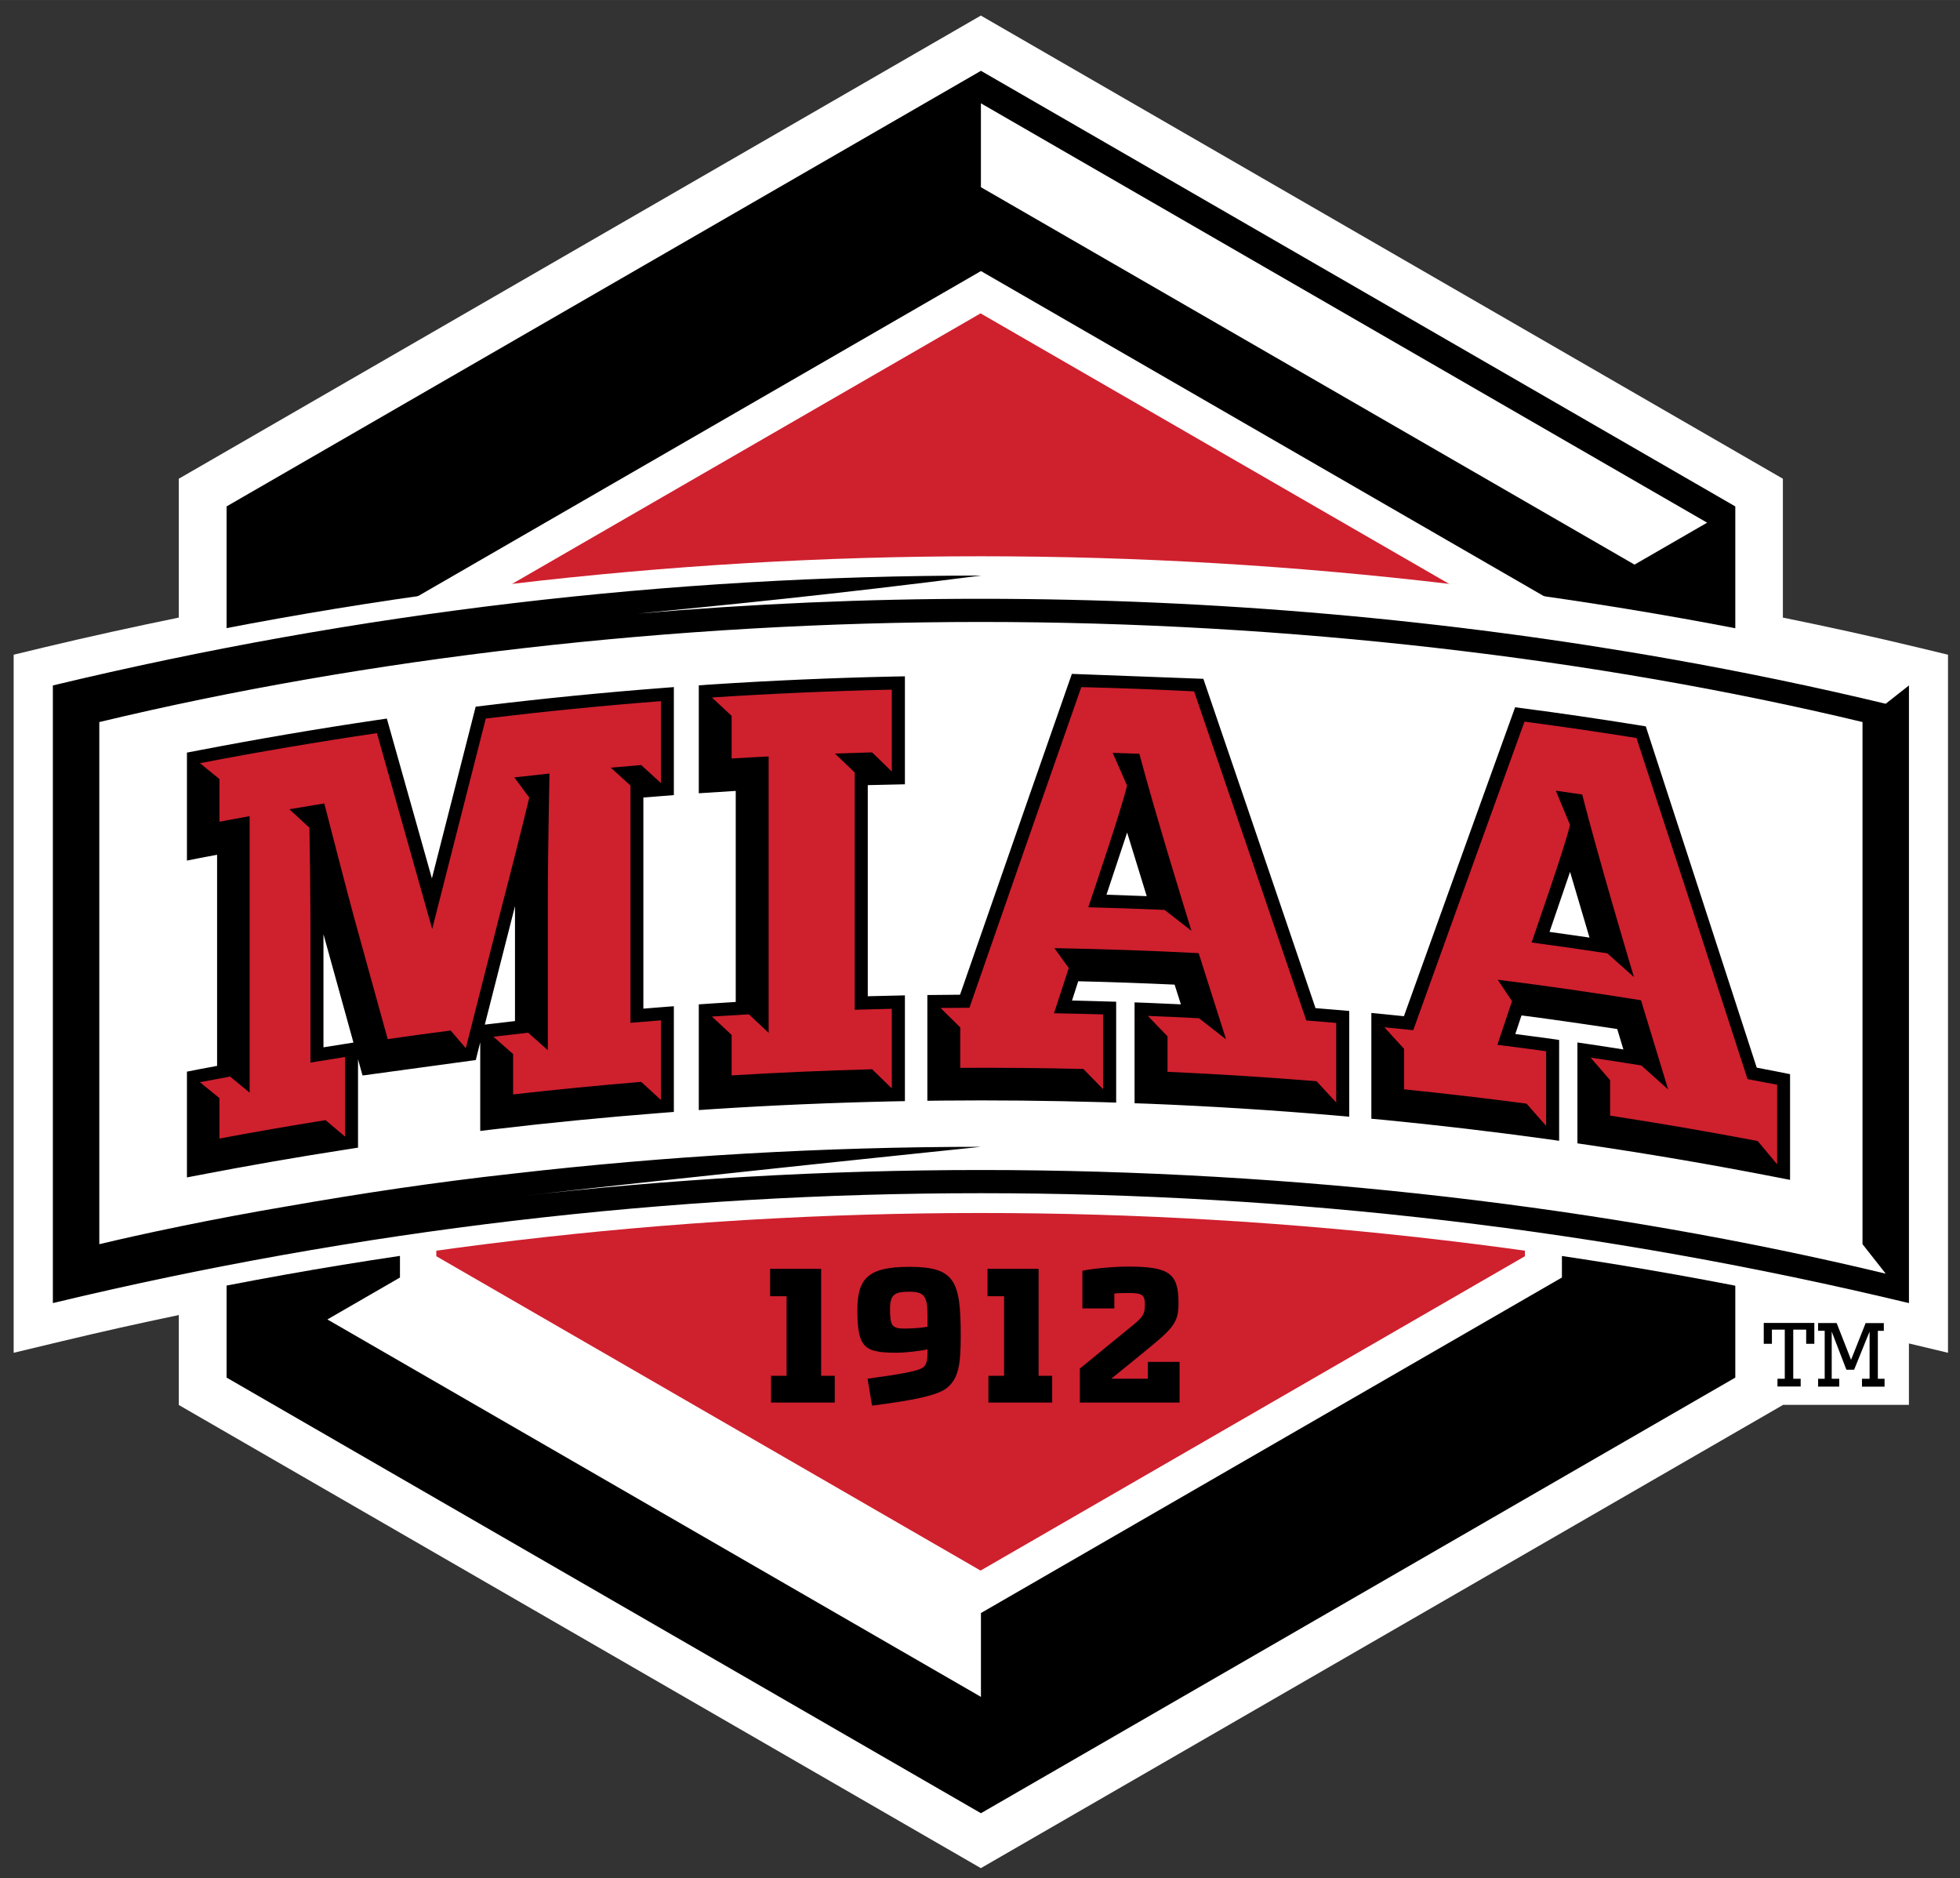 <svg xmlns="http://www.w3.org/2000/svg" height="145.64" width="152" viewBox="0 0 152.001 145.638"><rect x="0" y="0" width="152.001" height="145.638" fill="#333333" stroke="none"/><g transform="matrix(2.398 0 0 2.398 -.293 -.11)"><path d="m63.12 21.215-0.97-0.234c-1.45-0.349-2.908-0.669-4.369-0.966v-4.49l-25.938-14.976-25.939 14.976v4.49c-1.461 0.299-2.919 0.619-4.37 0.966l-0.97 0.234v22.572l1.561-0.374c1.255-0.301 2.515-0.583 3.779-0.846v2.908l25.939 14.976 25.939-14.976v-0.004h4.075v-1.986l1.264 0.302v-22.572z" fill="#fff"/><path d="m52.983 18.302-21.138-12.204v-2.712l23.486 13.56-2.349 1.356zm-39.926 23.051v-21.695l18.789-10.848 18.789 10.848v21.695l-18.789 10.849v2.711l-21.136-12.204 2.348-1.356zm18.789-39.018-24.396 14.085v28.169l24.396 14.086 24.396-14.086v-28.169l-24.396-14.085z"/><path d="m14.233 20.34v20.325l17.601 10.164 17.604-10.164v-20.325l-17.604-10.162-17.601 10.162z" fill="#cf202e"/><path d="m61.995 21.602c-9.866-2.369-20.012-3.57-30.16-3.57-10.145 0-20.294 1.201-30.16 3.57l-0.485 0.117v21.271l0.78-0.188c9.77-2.345 19.818-3.535 29.865-3.535 10.048 0 20.096 1.19 29.864 3.535l0.781 0.188v-21.271l-0.485-0.117z" fill="#fff"/><path d="m31.846 18.656c-10.074 0-20.15 1.184-30.014 3.553v19.971c9.864-2.369 19.94-3.553 30.014-3.553 10.075 0 20.148 1.184 30.012 3.553v-19.971c-0.226 0.177-0.527 0.414-0.752 0.592-2.266-0.544-4.579-1.025-6.928-1.441-7.22-1.281-14.775-1.953-22.332-1.953-3.716 0-7.433 0.163-11.107 0.48 2.922-0.287 6.319-0.617 11.107-1.23zm0 1.5c9.957 0 19.911 1.173 28.51 3.236v16.883l0.75 0.953c-8.997-2.159-19.128-3.351-29.26-3.351-5.066 0-10.134 0.298-15.059 0.865 4.925-0.568 15.059-1.615 15.059-1.615-5.095 0-10.192 0.298-15.145 0.869-2.493 0.274-4.917 0.639-7.305 1.057-2.408 0.406-4.724 0.901-6.062 1.223v-16.883c8.597-2.064 18.554-3.237 28.512-3.237zm2.941 1.678c-0.034 0.095-2.445 6.995-3.617 10.375-0.211 0.001-0.422 0.003-0.633 0.006-0.142 0.001-0.283 0.001-0.424 0.004v3.42c0.141-0.003 0.281-0.005 0.424-0.006 1.751-0.018 3.505 0.001 5.256 0.051 0.142 0.004 0.285 0.009 0.426 0.014v-3.262c-0.141-0.005-0.283-0.008-0.426-0.012-0.334-0.01-0.668-0.02-1.002-0.027l0.201-0.623c1.04 0.024 2.078 0.062 3.117 0.109l0.203 0.637c-0.357-0.018-0.715-0.033-1.072-0.047-0.142-0.006-0.285-0.011-0.426-0.016v3.262c0.141 0.004 0.283 0.009 0.426 0.014 2.031 0.081 4.063 0.209 6.092 0.383l0.424 0.037v-3.418l-0.424-0.037c-0.223-0.019-0.444-0.037-0.666-0.055-1.174-3.469-3.593-10.552-3.627-10.648-0.1-0.005-4.152-0.158-4.252-0.16zm-5.4 0.08c-0.141 0.003-0.283 0.005-0.426 0.008-1.94 0.043-3.879 0.128-5.816 0.254-0.141 0.009-0.283 0.019-0.424 0.029v3.49c0.141-0.01 0.939-0.061 1.195-0.076v6.824c-0.256 0.016-0.514 0.033-0.771 0.049-0.141 0.01-0.283 0.019-0.424 0.029v3.418c0.141-0.01 0.283-0.019 0.424-0.029 1.938-0.126 3.876-0.209 5.816-0.252 0.142-0.004 0.285-0.005 0.426-0.008v-3.42c-0.141 0.003-0.283 0.006-0.426 0.01-0.259 0.005-0.517 0.01-0.775 0.018v-6.826c0.259-0.007 1.06-0.025 1.201-0.027v-3.49zm-7.471 0.348c-0.141 0.01-0.283 0.022-0.424 0.033-1.889 0.146-3.776 0.333-5.66 0.561-0.109 0.013-0.217 0.025-0.326 0.039-0.028 0.109-0.972 3.808-1.416 5.553-0.458-1.625-1.428-5.068-1.457-5.168-0.107 0.016-0.215 0.031-0.322 0.047-1.913 0.282-3.82 0.608-5.723 0.973-0.14 0.028-0.28 0.053-0.42 0.08v3.492l0.42-0.084 0.555-0.104v6.826l-0.555 0.104c-0.14 0.028-0.28 0.056-0.42 0.082v3.42c0.14-0.029 0.28-0.054 0.42-0.08 1.56-0.3 3.126-0.574 4.693-0.816 0.14-0.022 0.28-0.045 0.42-0.066v-2.859c0.021 0.075 0.041 0.15 0.062 0.227 0.028 0.1 0.056 0.199 0.084 0.299 0.107-0.015 3.553-0.486 3.662-0.5 0.028-0.109 0.055-0.217 0.082-0.326 0.021-0.083 0.043-0.165 0.062-0.246v2.865c0.141-0.016 0.283-0.035 0.424-0.051 1.801-0.214 3.607-0.39 5.414-0.531 0.141-0.011 0.283-0.022 0.424-0.033v-3.418c-0.141 0.01-0.283 0.022-0.424 0.033-0.188 0.015-0.375 0.029-0.562 0.045v-6.826c0.188-0.016 0.375-0.03 0.562-0.045 0.141-0.011 0.283-0.022 0.424-0.033v-3.49zm27.205 0.654c-0.033 0.091-2.429 6.734-3.596 9.988-0.211-0.021-0.419-0.043-0.629-0.064-0.142-0.014-0.283-0.029-0.424-0.041v3.42c0.141 0.014 0.283 0.025 0.424 0.039 1.746 0.17 3.487 0.376 5.227 0.615 0.141 0.02 0.281 0.04 0.422 0.059v-3.26c-0.141-0.02-0.281-0.042-0.422-0.061-0.331-0.046-0.664-0.088-0.996-0.131 0.068-0.201 0.135-0.402 0.201-0.602 1.032 0.135 2.064 0.283 3.096 0.441 0.068 0.22 0.132 0.44 0.199 0.66-0.355-0.056-0.709-0.112-1.065-0.164-0.141-0.021-0.281-0.041-0.422-0.062v3.262c0.141 0.02 0.281 0.041 0.422 0.062 2.018 0.299 4.029 0.645 6.035 1.037 0.14 0.028 0.281 0.055 0.42 0.082v-0.422-2.574-0.422c-0.139-0.029-0.28-0.056-0.42-0.084-0.219-0.043-0.439-0.084-0.658-0.127-1.163-3.594-3.557-10.935-3.588-11.035-0.101-0.016-0.201-0.033-0.301-0.049-1.206-0.193-2.413-0.371-3.623-0.529-0.1-0.014-0.2-0.027-0.301-0.039h-0.002zm-12.547 4.049c0.077 0.253 0.572 1.862 0.633 2.057-0.434-0.018-0.867-0.033-1.301-0.047 0.062-0.186 0.56-1.679 0.668-2.01zm14.324 1.272c0.077 0.268 0.569 1.925 0.629 2.125-0.431-0.064-0.862-0.124-1.293-0.184 0.062-0.18 0.559-1.628 0.664-1.941zm-34.121 1.105v3.719c-0.234 0.028-0.467 0.055-0.699 0.082l-0.277 0.033c0.316-1.245 0.634-2.49 0.951-3.732l0.025-0.102zm-6.195 0.912c0.003 0.011 0.008 0.025 0.012 0.037 0.32 1.154 0.639 2.309 0.959 3.465-0.091 0.015-0.18 0.029-0.271 0.043-0.233 0.036-0.467 0.075-0.699 0.111v-3.656zm26.008 10.746c-0.487 0-1.204 0.076-1.463 0.135v1.217h1.033v-0.477c0.083-0.018 0.295-0.021 0.447-0.021 0.453 0 0.541 0.052 0.541 0.369 0 0.399-0.095 0.435-0.771 0.986l-1.332 1.088v1.1h3.225v-1.316h-1.027v0.545h-1.182l0.922-0.75c1.051-0.859 1.252-1.012 1.252-1.688 0-0.97-0.287-1.188-1.645-1.188zm-7.066 0.008c-1.351 0-1.674 0.397-1.674 1.402 0 1.216 0.228 1.375 1.262 1.375 0.318 0 0.836-0.065 1.006-0.111v0.029c0 0.294-0.013 0.441-0.129 0.547-0.154 0.129-0.706 0.223-1.81 0.375l0.146 0.871c1.229-0.159 2.135-0.318 2.439-0.588 0.359-0.305 0.428-0.752 0.428-1.65v-0.049c0-1.768-0.204-2.201-1.668-2.201zm-4.496 0.064v0.887h0.533v2.572h-0.504v0.865h2.062v-0.865h-0.441v-3.459h-1.65zm7.031 0v0.887h0.535v2.572h-0.506v0.865h2.062v-0.865h-0.439v-3.459h-1.652zm-2.547 0.74c0.487 0 0.605 0.123 0.605 0.758v0.375c-0.194 0.035-0.469 0.059-0.752 0.059-0.411 0-0.459-0.111-0.459-0.646 0-0.459 0.164-0.545 0.605-0.545zm27.65 1.01v0.674h0.264v-0.457h0.416v1.588h-0.236v0.25h0.75v-0.25h-0.24v-1.588h0.418v0.457h0.264v-0.674h-1.635zm1.758 0.004v0.25h0.213v1.551h-0.213v0.254h0.684v-0.254h-0.244v-1.525l0.088 0.229 0.387 1.004h0.25l0.396-0.98 0.104-0.252v1.525h-0.246v0.254h0.73v-0.254h-0.217v-1.551h0.193v-0.25h-0.588l-0.359 0.906-0.113 0.281-0.117-0.301-0.348-0.887h-0.6z" transform="translate(-0)"/><path d="m35.091 22.264c-1.205 3.439-2.412 6.895-3.617 10.367-0.312 0-0.622 0.002-0.934 0.006 0.212 0.209 0.424 0.419 0.637 0.629v1.307c1.326-0.006 2.654 0.005 3.981 0.037 0.212 0.216 0.424 0.435 0.637 0.652v-2.416c-0.529-0.016-1.057-0.027-1.586-0.037l0.477-1.463c-0.155-0.214-0.31-0.429-0.465-0.643 1.556 0.028 3.111 0.081 4.666 0.162 0.295 0.929 0.59 1.858 0.887 2.789-0.291-0.229-0.584-0.457-0.875-0.684-0.552-0.029-1.104-0.055-1.656-0.076 0.212 0.219 0.424 0.44 0.637 0.66v1.148c1.607 0.072 3.215 0.174 4.818 0.303 0.212 0.229 0.425 0.458 0.637 0.688v-2.572c-0.323-0.029-0.644-0.055-0.967-0.08-1.208-3.562-2.419-7.109-3.629-10.641-1.215-0.061-2.43-0.108-3.647-0.137zm-6.129 0.08c-1.94 0.043-3.879 0.128-5.816 0.254 0.212 0.198 0.425 0.395 0.637 0.594v1.379c0.399-0.025 0.799-0.046 1.197-0.066v8.938c-0.212-0.2-0.424-0.401-0.637-0.6-0.399 0.022-0.799 0.046-1.197 0.072 0.212 0.198 0.425 0.395 0.637 0.594v1.309c1.514-0.092 3.028-0.158 4.543-0.199l0.637 0.619v-2.574c-0.4 0.009-0.799 0.019-1.199 0.031v-7.672c-0.212-0.205-0.426-0.408-0.639-0.611 0.4-0.014 0.801-0.028 1.201-0.039 0.212 0.206 0.424 0.412 0.637 0.619v-2.647zm-7.469 0.373c-1.89 0.146-3.776 0.334-5.66 0.561-0.579 2.265-1.157 4.534-1.734 6.807-0.596-2.116-1.192-4.226-1.787-6.334-1.913 0.282-3.82 0.606-5.723 0.971 0.209 0.171 0.421 0.342 0.631 0.514v1.379c0.325-0.06 0.65-0.121 0.975-0.18v8.94c-0.21-0.174-0.421-0.347-0.631-0.52-0.325 0.061-0.65 0.121-0.975 0.184 0.209 0.171 0.421 0.341 0.631 0.514v1.307c1.141-0.214 2.285-0.412 3.43-0.596 0.21 0.179 0.421 0.356 0.631 0.533v-2.574c-0.372 0.058-0.745 0.118-1.119 0.18v-4.15c0-1.225-0.016-2.586-0.033-3.441v-0.004c-0.216-0.2-0.432-0.398-0.648-0.596 0.376-0.065 0.753-0.126 1.129-0.188 0 0 0.78 3.03 1.004 3.836 0.349 1.261 0.698 2.523 1.047 3.785 0.677-0.098 1.356-0.191 2.035-0.279 0.164 0.191 0.326 0.383 0.49 0.574 0.386-1.52 0.772-3.038 1.158-4.555 0.35-1.339 0.702-2.743 0.895-3.551-0.161-0.217-0.323-0.436-0.484-0.652 0.379-0.044 0.757-0.085 1.137-0.125-0.045 2.466-0.053 3.346-0.053 4.162v4.783c-0.211-0.189-0.422-0.377-0.635-0.564-0.374 0.041-0.75 0.085-1.125 0.129 0.212 0.186 0.425 0.373 0.637 0.561v1.305c1.38-0.156 2.76-0.291 4.143-0.406 0.211 0.194 0.424 0.389 0.637 0.584v-2.574c-0.329 0.025-0.657 0.053-0.984 0.08v-7.672c-0.212-0.193-0.425-0.386-0.637-0.578 0.328-0.029 0.656-0.056 0.984-0.084 0.211 0.194 0.424 0.387 0.637 0.582v-2.644zm27.932 0.66c-1.198 3.31-2.396 6.636-3.598 9.979-0.31-0.033-0.622-0.064-0.934-0.094 0.211 0.231 0.424 0.466 0.637 0.697v1.309c1.321 0.135 2.642 0.289 3.961 0.463 0.211 0.239 0.422 0.479 0.633 0.719v-2.414c-0.524-0.072-1.051-0.141-1.576-0.207 0.158-0.471 0.315-0.942 0.473-1.412-0.154-0.231-0.308-0.463-0.463-0.693 1.548 0.194 3.094 0.417 4.635 0.664 0.292 0.961 0.584 1.92 0.877 2.883-0.289-0.259-0.578-0.518-0.867-0.775-0.547-0.087-1.093-0.173-1.641-0.254 0.21 0.242 0.42 0.485 0.631 0.729v1.148c1.595 0.245 3.186 0.518 4.773 0.82 0.21 0.251 0.419 0.501 0.629 0.754v-2.574c-0.319-0.061-0.638-0.122-0.957-0.182-1.195-3.692-2.392-7.369-3.592-11.029-1.205-0.193-2.412-0.369-3.621-0.529zm-13.317 1.012c0.286 0.009 0.574 0.019 0.861 0.029 0.545 2.04 1.482 5.066 1.685 5.725-0.289-0.226-0.578-0.452-0.867-0.676-0.823-0.036-1.645-0.065-2.469-0.086 0.124-0.37 1.127-3.331 1.252-3.938-0.155-0.352-0.309-0.703-0.463-1.055zm14.328 1.223c0.285 0.04 0.569 0.082 0.854 0.123 0.541 2.099 1.471 5.224 1.674 5.904-0.286-0.256-0.575-0.513-0.861-0.768-0.816-0.124-1.633-0.241-2.449-0.35 0.121-0.357 1.118-3.211 1.242-3.805-0.154-0.367-0.306-0.737-0.459-1.105z" fill="#cf202e"/></g></svg>
